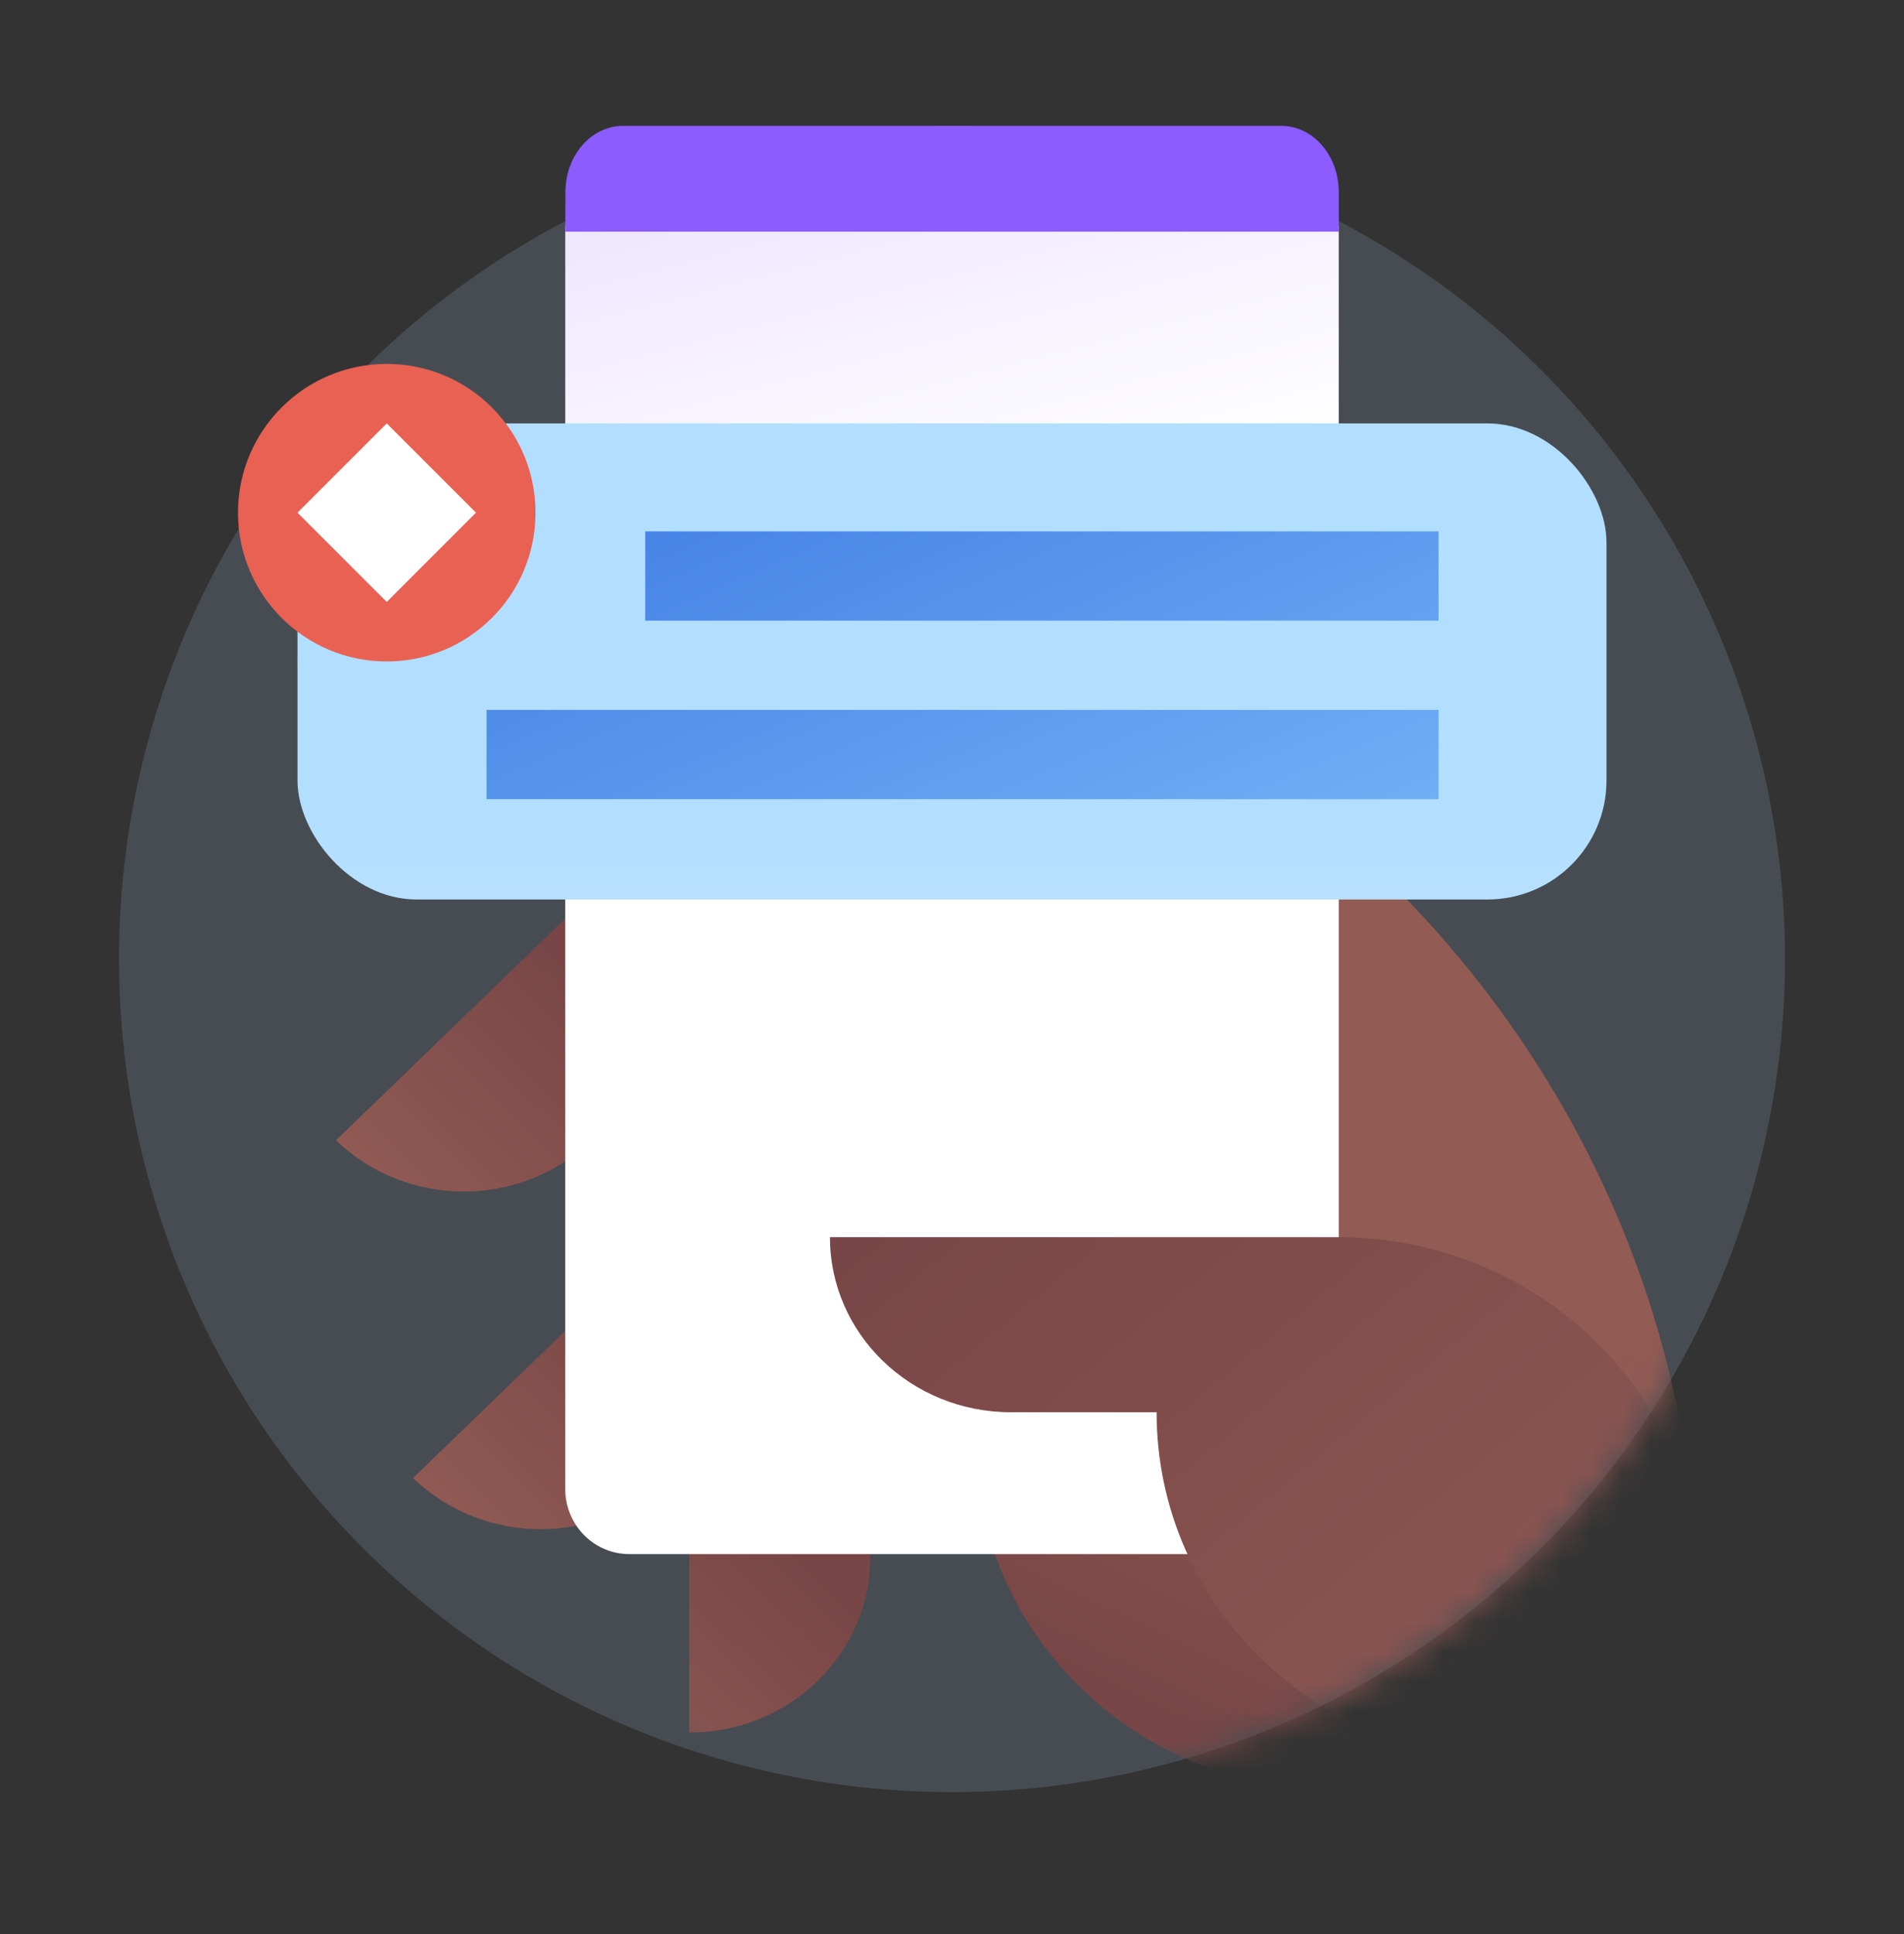 <svg width="64" height="65" viewBox="0 0 64 65" fill="none" xmlns="http://www.w3.org/2000/svg">
<rect x="0" y="0" width="64" height="65" fill="#333333" stroke="none"/>
<g clip-path="url(#clip0_2878_266184)">
<circle opacity="0.16" cx="32" cy="32.23" r="28" fill="#B1D3FF"/>
<mask id="mask0_2878_266184" style="mask-type:alpha" maskUnits="userSpaceOnUse" x="0" y="0" width="64" height="65">
<path fill-rule="evenodd" clip-rule="evenodd" d="M0 32.23C0 14.557 14.327 0.23 32 0.23C49.673 0.23 64 14.557 64 32.23H60C60 47.694 47.464 60.23 32 60.23C16.536 60.23 4 47.694 4 32.23H0Z" fill="white"/>
</mask>
<g mask="url(#mask0_2878_266184)">
<path d="M37.452 28.391L30.934 22.09H28.258H10C10 25.345 12.719 27.974 16.086 27.974H26.445L29.683 31.103L37.452 28.391Z" fill="url(#paint0_linear_2878_266184)"/>
<path d="M19.884 38.323C17.511 40.618 13.669 40.618 11.295 38.323L24.201 25.846L28.517 30.019L19.884 38.323Z" fill="url(#paint1_linear_2878_266184)"/>
<path d="M22.474 49.673C20.1 51.968 16.259 51.968 13.885 49.673L26.791 37.196L31.107 41.369L22.474 49.673Z" fill="url(#paint2_linear_2878_266184)"/>
<path d="M29.251 52.344C29.251 55.599 26.532 58.227 23.165 58.227V40.576H29.251V52.344Z" fill="url(#paint3_linear_2878_266184)"/>
<path d="M20.575 19.002C40.776 19.002 57.092 34.817 57.092 54.304V60.188H44.963C38.229 60.188 32.791 54.93 32.791 48.421L20.575 19.002Z" fill="url(#paint4_linear_2878_266184)"/>
<path d="M19 7.582L19 50.071C19.007 50.644 19.236 51.191 19.636 51.595C20.036 51.999 20.577 52.227 21.141 52.23L42.859 52.23C43.423 52.227 43.964 51.999 44.364 51.595C44.764 51.191 44.993 50.644 45 50.071L45 7.582L32.636 6.008L19 7.582Z" fill="url(#paint5_linear_2878_266184)"/>
<path d="M19.006 6.45C19.007 5.861 19.212 5.296 19.575 4.88C19.938 4.464 20.429 4.23 20.942 4.23L43.069 4.23C43.581 4.23 44.072 4.464 44.434 4.881C44.797 5.297 45 5.862 45 6.45L45 7.786L19 7.786L19.006 6.45Z" fill="#8C5CFF"/>
<path d="M57.135 53.347C57.135 46.837 51.696 41.579 44.962 41.579H27.898C27.898 44.834 30.618 47.463 33.984 47.463H38.877C38.877 53.972 44.315 59.23 51.049 59.23H57.135V53.347Z" fill="url(#paint6_linear_2878_266184)"/>
<rect x="10" y="14.23" width="44" height="16" rx="4" fill="url(#paint7_linear_2878_266184)"/>
<path d="M48.355 23.859H16.355V26.859H48.355V23.859Z" fill="url(#paint8_linear_2878_266184)"/>
<path d="M48.355 17.859H21.689V20.859H48.355V17.859Z" fill="url(#paint9_linear_2878_266184)"/>
<path d="M13 22.23C15.761 22.23 18 19.992 18 17.23C18 14.469 15.761 12.23 13 12.23C10.239 12.23 8 14.469 8 17.23C8 19.992 10.239 22.23 13 22.23Z" fill="#E86153"/>
<path d="M16 17.23L13 14.23L10 17.23L13 20.23L16 17.23Z" fill="white"/>
</g>
</g>
<defs>
<linearGradient id="paint0_linear_2878_266184" x1="19.696" y1="26.651" x2="8.608" y2="28.162" gradientUnits="userSpaceOnUse">
<stop stop-color="#784646"/>
<stop offset="1" stop-color="#925B54"/>
</linearGradient>
<linearGradient id="paint1_linear_2878_266184" x1="20.417" y1="33.635" x2="13.269" y2="41.029" gradientUnits="userSpaceOnUse">
<stop stop-color="#784646"/>
<stop offset="1" stop-color="#925B54"/>
</linearGradient>
<linearGradient id="paint2_linear_2878_266184" x1="23.022" y1="44.965" x2="15.874" y2="52.359" gradientUnits="userSpaceOnUse">
<stop stop-color="#784646"/>
<stop offset="1" stop-color="#925B54"/>
</linearGradient>
<linearGradient id="paint3_linear_2878_266184" x1="24.146" y1="49.679" x2="16.998" y2="57.072" gradientUnits="userSpaceOnUse">
<stop stop-color="#784646"/>
<stop offset="1" stop-color="#925B54"/>
</linearGradient>
<linearGradient id="paint4_linear_2878_266184" x1="31.338" y1="53.883" x2="37.757" y2="40.859" gradientUnits="userSpaceOnUse">
<stop stop-color="#784646"/>
<stop offset="1" stop-color="#925B54"/>
</linearGradient>
<linearGradient id="paint5_linear_2878_266184" x1="7.278" y1="-68.793" x2="30.129" y2="18.676" gradientUnits="userSpaceOnUse">
<stop stop-color="#8C5CFF"/>
<stop offset="1" stop-color="white"/>
</linearGradient>
<linearGradient id="paint6_linear_2878_266184" x1="34.775" y1="36.552" x2="55.524" y2="61.448" gradientUnits="userSpaceOnUse">
<stop stop-color="#784646"/>
<stop offset="1" stop-color="#925B54"/>
</linearGradient>
<linearGradient id="paint7_linear_2878_266184" x1="32" y1="27.183" x2="32" y2="70.611" gradientUnits="userSpaceOnUse">
<stop stop-color="#B2DEFF"/>
<stop offset="1" stop-color="white"/>
</linearGradient>
<linearGradient id="paint8_linear_2878_266184" x1="37.028" y1="47.073" x2="20.649" y2="8.525" gradientUnits="userSpaceOnUse">
<stop stop-color="#8FCEFF"/>
<stop offset="1" stop-color="#3471E1"/>
</linearGradient>
<linearGradient id="paint9_linear_2878_266184" x1="40.479" y1="45.74" x2="23.654" y2="7.668" gradientUnits="userSpaceOnUse">
<stop stop-color="#8FCEFF"/>
<stop offset="1" stop-color="#3471E1"/>
</linearGradient>
<clipPath id="clip0_2878_266184">
<rect width="64" height="64" fill="white" transform="translate(0 0.23)"/>
</clipPath>
</defs>
</svg>

